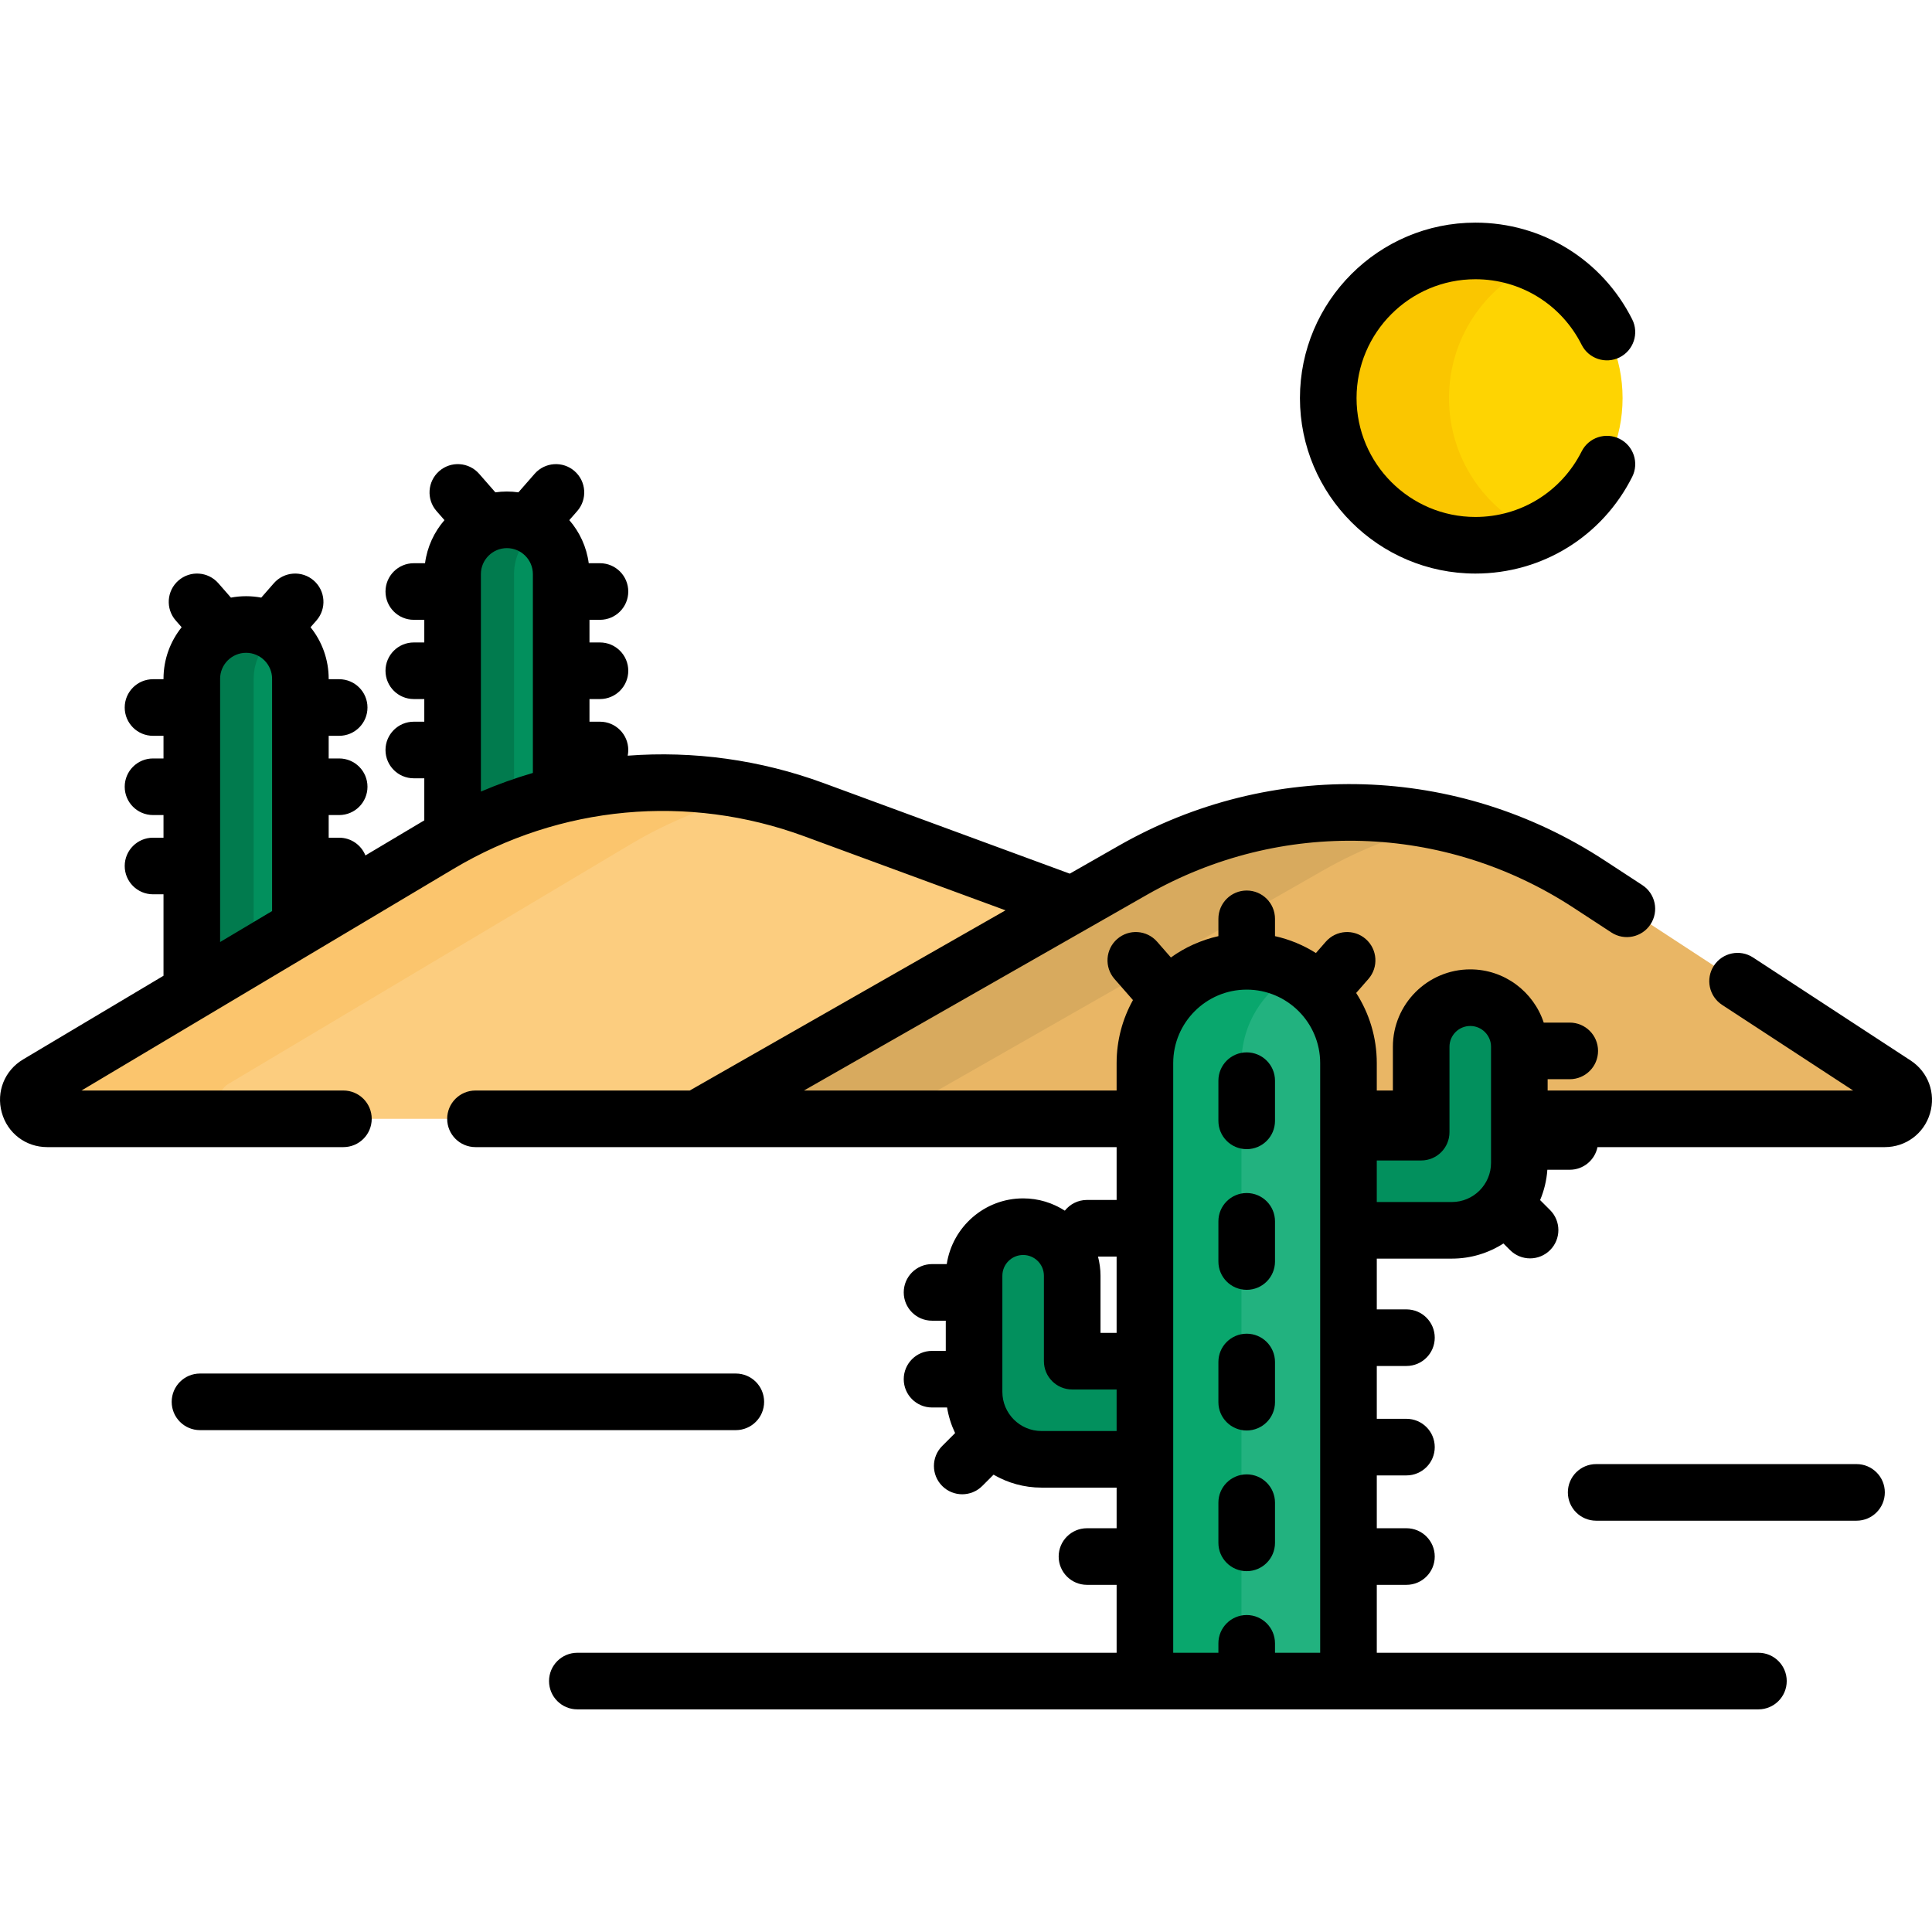 <svg id="Capa_1" enable-background="new 0 0 512 512" height="512" viewBox="0 0 512 512" width="512" xmlns="http://www.w3.org/2000/svg"><g><g><path d="m79.606 245.698v-65.81c0-7.946-6.441-14.387-14.387-14.387s-14.387 6.441-14.387 14.387v82.956z" fill="#02905d"/><path d="m67.224 253.076v-73.188c0-4.898 2.452-9.218 6.191-11.816-2.327-1.617-5.148-2.571-8.197-2.571-7.946 0-14.387 6.441-14.387 14.387v82.956z" fill="#017b4e"/></g><path d="m148.718 210.644v-58.497c0-7.946-6.441-14.387-14.387-14.387-7.946 0-14.387 6.441-14.387 14.387v69.609c9.138-5.016 18.819-8.73 28.774-11.112z" fill="#02905d"/><path d="m136.224 214.391v-62.244c0-4.923 2.476-9.265 6.247-11.858-2.316-1.593-5.117-2.529-8.14-2.529-7.946 0-14.387 6.441-14.387 14.387v69.609c5.263-2.889 10.707-5.346 16.28-7.365z" fill="#017b4e"/><path d="m215.713 214.583c-32.807-12.071-69.309-8.688-99.339 9.206l-106.426 63.416c-4.363 2.6-2.52 9.295 2.559 9.295h172.269l99.407-56.724z" fill="#fccd7f"/><g><path d="m60.598 287.205 106.426-63.416c10.668-6.357 22.154-10.872 34-13.524-28.72-6.434-59.038-1.737-84.65 13.524l-106.426 63.416c-4.363 2.6-2.52 9.295 2.559 9.295h50.65c-5.078 0-6.922-6.695-2.559-9.295z" fill="#fbc56d"/></g><g><path d="m300.235 230.616-115.459 65.884h314.714c4.97 0 6.896-6.465 2.736-9.185l-81.143-53.045c-36.405-23.799-83.071-25.21-120.848-3.654z" fill="#e9b665"/></g><g><path d="m382.917 218.18c-27.689-6.176-57.205-2.101-82.682 12.437l-115.459 65.883h50.5l115.459-65.884c10.204-5.822 21.059-9.953 32.182-12.436z" fill="#d8aa5e"/></g><g><circle cx="390.999" cy="105.5" fill="#fed402" r="39"/></g><g><path d="m383.999 105.5c0-15.835 9.443-29.456 23-35.565-4.884-2.201-10.296-3.435-16-3.435-21.539 0-39 17.461-39 39s17.461 39 39 39c5.704 0 11.116-1.235 16-3.435-13.557-6.109-23-19.73-23-35.565z" fill="#fac600"/></g><g><g><g fill="#02905d"><path d="m389.633 264.393c-7.182 0-13.005 5.823-13.005 13.005v22.638h-19.267v26.01h27.4c9.873 0 17.876-8.003 17.876-17.876v-30.772c.001-7.182-5.821-13.005-13.004-13.005z"/><path d="m303.415 360.727h-19.267v-22.638c0-7.182-5.823-13.005-13.005-13.005-7.182 0-13.005 5.823-13.005 13.005v30.772c0 9.873 8.004 17.876 17.876 17.876h27.4v-26.01z"/></g><g><path d="m357.361 445.5h-53.947v-163.767c0-14.897 12.076-26.973 26.973-26.973 14.897 0 26.973 12.076 26.973 26.973v163.767z" fill="#22b27f"/></g><g><path d="m343.18 257.982c-3.807-2.055-8.163-3.222-12.792-3.222-14.897 0-26.973 12.076-26.973 26.973v163.767h25.584v-163.767c0-10.267 5.738-19.194 14.181-23.751z" fill="#09a76d"/></g></g></g><g><path d="m506.329 281.037-41.749-27.292c-3.464-2.267-8.114-1.294-10.381 2.174-2.267 3.467-1.294 8.114 2.174 10.381l34.724 22.7h-80.958v-3h5.86c4.143 0 7.5-3.357 7.5-7.5s-3.357-7.5-7.5-7.5h-6.896c-2.696-8.18-10.397-14.106-19.469-14.106-11.307 0-20.506 9.198-20.506 20.505v11.601h-4.267v-7.267c0-6.842-2.011-13.219-5.463-18.587l3.245-3.708c2.728-3.117 2.411-7.855-.706-10.583s-7.855-2.41-10.583.706l-2.627 3.002c-3.283-2.072-6.936-3.603-10.839-4.473v-4.59c0-4.143-3.357-7.5-7.5-7.5s-7.5 3.357-7.5 7.5v4.591c-4.61 1.027-8.873 2.979-12.587 5.651l-3.658-4.181c-2.729-3.119-7.468-3.432-10.583-.706-3.117 2.728-3.434 7.466-.706 10.583l4.892 5.591c-2.755 4.952-4.331 10.647-4.331 16.704v7.267h-82.862l90.899-51.87c35.502-20.258 78.812-18.948 113.027 3.418l10.053 6.571c3.465 2.267 8.114 1.294 10.381-2.174 2.267-3.467 1.293-8.115-2.174-10.381l-10.053-6.571c-38.948-25.463-88.252-26.951-128.668-3.891l-13.017 7.428-65.191-23.987c-16.888-6.213-34.576-8.598-51.963-7.279.099-.486.151-.99.151-1.505 0-4.143-3.357-7.5-7.5-7.5h-2.78v-6h2.78c4.143 0 7.5-3.357 7.5-7.5s-3.357-7.5-7.5-7.5h-2.78v-6h2.78c4.143 0 7.5-3.357 7.5-7.5s-3.357-7.5-7.5-7.5h-2.977c-.574-4.333-2.418-8.268-5.148-11.42l2.101-2.401c2.728-3.117 2.411-7.855-.706-10.583s-7.855-2.41-10.583.706l-4.301 4.916c-.999-.14-2.017-.218-3.054-.218s-2.055.078-3.054.218l-4.301-4.916c-2.729-3.118-7.468-3.433-10.583-.706-3.117 2.728-3.434 7.466-.706 10.583l2.101 2.401c-2.73 3.152-4.574 7.087-5.148 11.42h-2.977c-4.143 0-7.5 3.357-7.5 7.5s3.357 7.5 7.5 7.5h2.78v6h-2.78c-4.143 0-7.5 3.357-7.5 7.5s3.357 7.5 7.5 7.5h2.78v6h-2.78c-4.143 0-7.5 3.357-7.5 7.5s3.357 7.5 7.5 7.5h2.78v11.145l-15.602 9.297c-1.11-2.755-3.802-4.701-6.955-4.701h-2.78v-6h2.78c4.143 0 7.5-3.357 7.5-7.5s-3.357-7.5-7.5-7.5h-2.78v-6h2.78c4.143 0 7.5-3.357 7.5-7.5s-3.357-7.5-7.5-7.5h-2.78v-.112c0-5.166-1.803-9.915-4.806-13.663l1.563-1.786c2.728-3.117 2.411-7.855-.706-10.583s-7.855-2.41-10.583.706l-3.338 3.814c-1.303-.243-2.645-.376-4.018-.376s-2.714.133-4.018.376l-3.338-3.814c-2.729-3.119-7.468-3.433-10.583-.706-3.117 2.728-3.434 7.466-.706 10.583l1.563 1.786c-3.004 3.748-4.806 8.497-4.806 13.663v.112h-2.78c-4.143 0-7.5 3.357-7.5 7.5s3.357 7.5 7.5 7.5h2.78v6h-2.78c-4.143 0-7.5 3.357-7.5 7.5s3.357 7.5 7.5 7.5h2.78v6h-2.78c-4.143 0-7.5 3.357-7.5 7.5s3.357 7.5 7.5 7.5h2.78v21.587l-37.213 22.175c-4.894 2.916-7.165 8.564-5.653 14.057 1.511 5.491 6.355 9.181 12.052 9.181h78.491c4.143 0 7.5-3.357 7.5-7.5s-3.357-7.5-7.5-7.5h-69.411l98.625-58.769c28.219-16.813 62.084-19.953 92.911-8.609l53.34 19.626-83.683 47.752h-56.782c-4.143 0-7.5 3.357-7.5 7.5s3.357 7.5 7.5 7.5h58.77 111.139v14h-7.858c-2.379 0-4.495 1.111-5.869 2.839-3.192-2.051-6.976-3.256-11.044-3.256-10.254 0-18.75 7.574-20.247 17.417h-3.898c-4.143 0-7.5 3.357-7.5 7.5s3.357 7.5 7.5 7.5h3.64v8h-3.64c-4.143 0-7.5 3.357-7.5 7.5s3.357 7.5 7.5 7.5h3.983c.393 2.387 1.118 4.664 2.13 6.78l-3.417 3.417c-2.929 2.93-2.929 7.678 0 10.607 1.465 1.464 3.385 2.196 5.304 2.196s3.839-.732 5.304-2.196l2.997-2.997c3.742 2.176 8.083 3.43 12.715 3.43h19.9v10.763h-7.858c-4.143 0-7.5 3.357-7.5 7.5s3.357 7.5 7.5 7.5h7.858v18h-142.916c-4.143 0-7.5 3.357-7.5 7.5s3.357 7.5 7.5 7.5h150.416 53.946 108.638c4.143 0 7.5-3.357 7.5-7.5s-3.357-7.5-7.5-7.5h-101.138v-18h7.859c4.143 0 7.5-3.357 7.5-7.5s-3.357-7.5-7.5-7.5h-7.859v-14h7.859c4.143 0 7.5-3.357 7.5-7.5s-3.357-7.5-7.5-7.5h-7.859v-14h7.859c4.143 0 7.5-3.357 7.5-7.5s-3.357-7.5-7.5-7.5h-7.859v-13.453h19.9c5.03 0 9.718-1.477 13.666-4.011l1.753 1.753c1.465 1.464 3.385 2.196 5.304 2.196s3.839-.732 5.304-2.196c2.929-2.93 2.929-7.678 0-10.607l-2.646-2.646c1.059-2.5 1.72-5.205 1.923-8.036h5.934c3.629 0 6.655-2.576 7.349-6h76.142c5.574 0 10.388-3.589 11.979-8.932 1.591-5.342-.474-10.981-5.14-14.031zm-378.886-128.89c0-3.798 3.09-6.888 6.888-6.888s6.888 3.09 6.888 6.888v52.688c-4.665 1.364-9.263 3.014-13.775 4.939v-57.627zm-69.112 27.741c0-3.798 3.09-6.888 6.888-6.888s6.888 3.09 6.888 6.888v61.552l-13.775 8.208v-69.76zm237.584 173.339h-4.267v-15.139c0-1.759-.246-3.458-.665-5.088h4.931v20.227zm-19.901 26.009c-5.722 0-10.376-4.654-10.376-10.376v-30.772c0-3.035 2.47-5.505 5.505-5.505s5.505 2.47 5.505 5.505v22.639c0 4.143 3.357 7.5 7.5 7.5h11.767v11.01h-19.901zm61.874 58.764v-2.5c0-4.143-3.357-7.5-7.5-7.5s-7.5 3.357-7.5 7.5v2.5h-11.974v-156.267c0-10.738 8.735-19.474 19.474-19.474 10.737 0 19.473 8.735 19.473 19.474v156.267zm26.973-119.453v-11.01h11.767c4.143 0 7.5-3.357 7.5-7.5v-22.639c0-3.035 2.47-5.505 5.506-5.505 3.035 0 5.505 2.47 5.505 5.505v30.772c0 5.722-4.655 10.376-10.377 10.376h-19.901z"/><path d="m390.999 152c17.675 0 33.596-9.82 41.551-25.629 1.862-3.7.372-8.209-3.328-10.07-3.696-1.862-8.208-.373-10.07 3.328-5.393 10.715-16.181 17.371-28.153 17.371-17.369 0-31.5-14.131-31.5-31.5s14.131-31.5 31.5-31.5c11.973 0 22.76 6.656 28.152 17.371 1.861 3.7 6.371 5.192 10.07 3.328 3.7-1.861 5.19-6.37 3.328-10.07-7.955-15.809-23.875-25.629-41.55-25.629-25.641 0-46.5 20.859-46.5 46.5s20.859 46.5 46.5 46.5z"/><path d="m202.499 371.5c0-4.143-3.357-7.5-7.5-7.5h-142c-4.143 0-7.5 3.357-7.5 7.5s3.357 7.5 7.5 7.5h142c4.142 0 7.5-3.357 7.5-7.5z"/><path d="m491.999 388h-69c-4.143 0-7.5 3.357-7.5 7.5s3.357 7.5 7.5 7.5h69c4.143 0 7.5-3.357 7.5-7.5s-3.358-7.5-7.5-7.5z"/><path d="m330.388 353.444c-4.143 0-7.5 3.357-7.5 7.5v10.65c0 4.143 3.357 7.5 7.5 7.5s7.5-3.357 7.5-7.5v-10.65c0-4.142-3.357-7.5-7.5-7.5z"/><path d="m330.388 278.888c-4.143 0-7.5 3.357-7.5 7.5v10.651c0 4.143 3.357 7.5 7.5 7.5s7.5-3.357 7.5-7.5v-10.651c0-4.143-3.357-7.5-7.5-7.5z"/><path d="m330.388 390.723c-4.143 0-7.5 3.357-7.5 7.5v10.65c0 4.143 3.357 7.5 7.5 7.5s7.5-3.357 7.5-7.5v-10.65c0-4.143-3.357-7.5-7.5-7.5z"/><path d="m330.388 316.166c-4.143 0-7.5 3.357-7.5 7.5v10.65c0 4.143 3.357 7.5 7.5 7.5s7.5-3.357 7.5-7.5v-10.65c0-4.143-3.357-7.5-7.5-7.5z"/></g></g></svg>